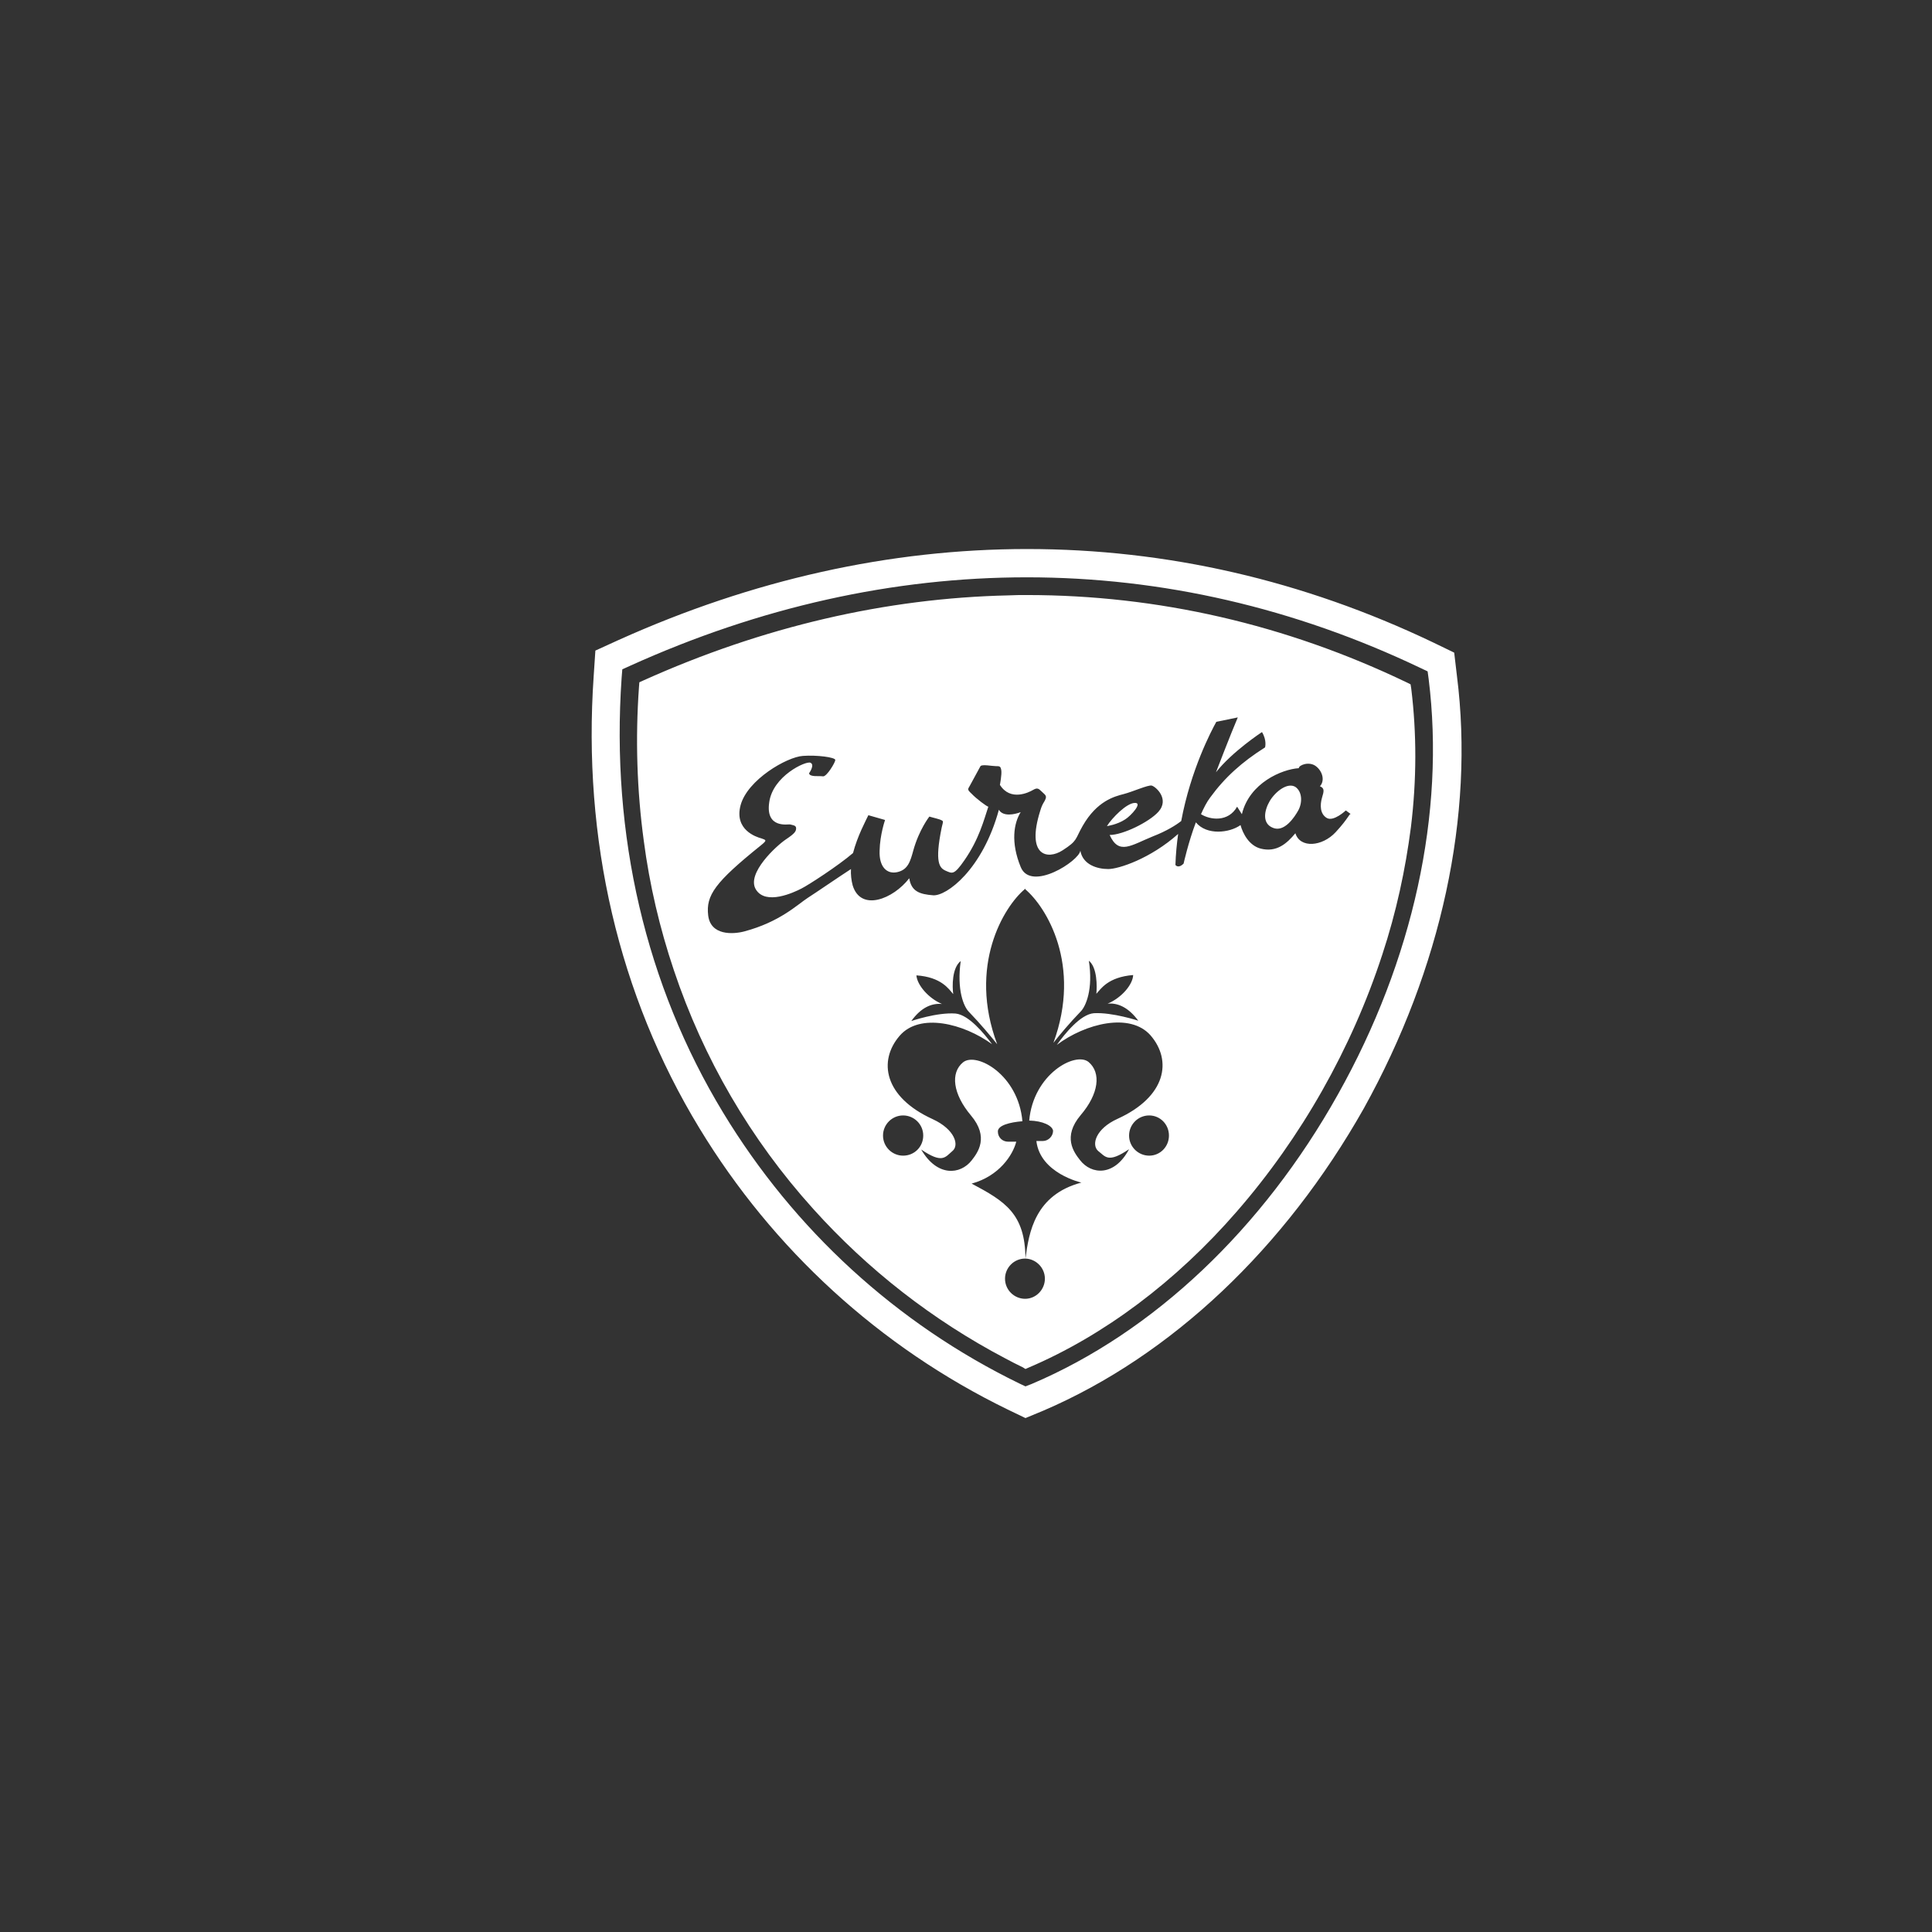 <?xml version="1.0" encoding="utf-8"?>
<!-- Generator: Adobe Illustrator 19.2.1, SVG Export Plug-In . SVG Version: 6.00 Build 0)  -->
<svg version="1.1" id="Ebene_1" xmlns="http://www.w3.org/2000/svg" xmlns:xlink="http://www.w3.org/1999/xlink" x="0px" y="0px"
	 viewBox="0 0 566.9 566.9" style="enable-background:new 0 0 566.9 566.9;" xml:space="preserve">
<rect x="0" y="0" width="566.9" height="566.9" fill="#333333" stroke="none"/>
<style type="text/css">
	.st0{fill:#FFFFFF;}
</style>
<path class="st0" d="M427.5,198.3l-0.8-6.8l-6.2-3c-38.1-18.2-78.1-27.4-119.1-27.4c-40.3,0-80.6,9-119.9,26.7l-6.8,3.1l-0.5,7.5
	c-3.3,47.8,7.3,93.6,31,132.6c21.6,35.6,52.9,64.3,90.5,82.6l5.2,2.5l5.3-2.2c37.5-16.1,70.8-47.6,94-88.7
	C422.9,284.3,432.7,239.2,427.5,198.3z M392.6,321.1c-22.1,39.5-54.1,69.8-89.9,85l-1.8,0.7l-1.7-0.8c-36.2-17.6-66.2-45.2-87-79.5
	c-22.7-37.4-33-81.5-29.8-127.6l0.2-2.5l2.2-1c38.2-17.3,77.4-26,116.5-26c39.7,0,78.6,9,115.5,26.6l2.1,1l0.3,2.2
	C424.1,238.5,414.7,281.7,392.6,321.1z M293.6,308.4L293.6,308.4L293.6,308.4L293.6,308.4z M381,237.7c-1.2,2.2-4.2,6.6-7.5,5.2
	c-3.3-1.3-2.5-5.2-0.9-7.9c1.7-2.8,5.2-5.5,7.5-4.1C382.1,232.3,382.2,235.4,381,237.7z M330.2,240.4c-2.4,1.6-5.4,2-5.4,2
	c1.5-2.4,5.8-6.8,8.2-6.8C335.4,235.5,331.8,239.4,330.2,240.4z M413.9,200.8l-1-0.5c-35.6-17.1-73.2-25.7-111.6-25.7
	c-1.8,0-3.6,0-5.4,0.1c-36,0.8-72.1,9.2-107.2,25l-1.1,0.5l-0.1,1.3c-1.1,15.3-0.6,30.5,1.4,45.2c1.7,13,4.7,25.7,8.8,37.9
	c8.7,26,22.5,49.7,40.9,70.1c16.1,17.9,35.1,32.7,56.4,43.9c1.7,0.9,3.4,1.8,5.1,2.6l0.8,0.5l0.9-0.4c22.1-9.4,43.3-25.3,61.1-45.8
	c18.9-21.7,33.7-47.8,42.7-75.4c4.1-12.4,6.8-25,8.4-37.4c1.7-13.9,1.7-27.5,0.1-40.6L413.9,200.8z M265,339.1
	c-3.2,0-5.9-2.6-5.9-5.9c0-3.2,2.6-5.9,5.9-5.9c3.2,0,5.9,2.6,5.9,5.9S268.3,339.1,265,339.1z M316.9,340.4
	c-1.8-2.3-5.2-6.8,0.2-13.2c5.3-6.2,6.1-12.4,2.3-15.6c-3.9-3.1-16.2,3.6-17.4,17.2c4,0.1,6.8,1.5,7,3c0,1.6-1.4,3-3,3h-1.9
	c1.1,9.5,13.2,12.2,13.2,12.2c-13.6,3.6-15.4,14.6-16.4,22.3c3.1,0.1,5.7,2.7,5.7,5.9c0,3.2-2.6,5.9-5.8,5.9c-3.2,0-5.9-2.6-5.9-5.9
	c0-3.2,2.6-5.9,5.9-5.9h0.1c-0.1-13.2-6-16.8-15.8-22c8.1-2.2,12.1-8.4,13.1-12.3h-2.4c-1.6,0-3-1.2-3-3s3.5-2.7,7.2-3
	c-1.2-13.7-13.5-20.4-17.4-17.3c-3.8,3.1-3,9.3,2.3,15.6c5.4,6.4,2,10.9,0.2,13.2c-3.3,4.2-10.1,4.9-14.8-3.2c6.2,4.2,7,2.3,9.1,0.5
	c2.2-1.7,0.8-6.4-5.7-9.4c-14.3-6.5-16.1-17.1-9.7-24.5c5.9-6.8,18.7-3.6,27.1,2.5c-2.3-3.1-6.8-8.6-10.7-9c-5.5-0.4-13,2.2-13,2.2
	c2.8-3.9,5.9-5.3,9-5c-4-1.7-7.3-5.6-7.5-8.4c7.3,0.5,9.5,4,10.8,5.5c-0.3-2.2-0.4-7.7,2.2-9.7c-1.2,8.5,0.9,13.4,2.4,14.9
	c3.3,3.4,6.7,7.5,8.3,9.5c-8.6-23,1.9-40.3,8.1-45.5l-0.1-0.1h0.3l-0.1,0.1c6.2,5.2,16.7,22.2,8.3,45.1c1.7-2.2,4.9-6,8-9.2
	c1.5-1.5,3.7-6.5,2.4-14.9c2.5,2,2.4,7.6,2.2,9.7c1.3-1.4,3.4-4.9,10.8-5.5c-0.1,2.8-3.4,6.7-7.5,8.4c3.1-0.3,6.2,1.2,9,5
	c0,0-7.6-2.5-13-2.2c-4,0.3-8.6,6.1-10.9,9.3c8.4-6.3,21.5-9.6,27.5-2.8c6.4,7.4,4.6,18-9.7,24.5c-6.4,2.9-7.7,7.6-5.7,9.4
	c2.2,1.7,2.9,3.7,9.1-0.5C327,345.3,320.2,344.7,316.9,340.4z M337.2,339.1c-3.2,0-5.9-2.6-5.9-5.9c0-3.2,2.6-5.9,5.9-5.9
	c3.2,0,5.8,2.6,5.8,5.9S340.4,339.1,337.2,339.1z M391.9,244.2c-3.9,4.2-10.4,4.8-11.8,0.3c-2.5,3-5.5,5.7-10.2,4.5
	c-3.4-0.9-5.2-4.4-5.9-6.9c-3.2,2.3-9.9,3.1-13.1-0.8c-2.2,5.8-3.6,12.1-3.6,12.1c-1.6,1.6-2.4,0.4-2.4,0.4c0.1-3.2,0.4-6.2,0.8-9.1
	c-8.2,7.3-17.5,10.3-20.5,10.3c-3.3,0-7.5-1.3-8.2-5.4c-0.3,3-14.5,12.2-17.5,4.8c-3-7.3-2-12.9,0-16.1c-1.8,0.7-5.2,1.4-6.4-0.7
	c-4.8,17.6-15.4,25.4-19.3,25.1s-6.4-1.1-7-5c-4.7,6.1-14.2,9.9-16.6,2.1c-0.4-1.5-0.6-3.2-0.5-4.8c-4,2.6-10.4,7-12.6,8.4
	c-3.1,2-8.2,7.1-18.7,9.9c-3.4,0.9-9.9,1.2-10.6-4.7s2-9.7,15.4-20.5c2-1.6,1.6-1.6,0.2-2.1c-1.5-0.4-8-2.5-6.1-9.7
	c2-7.5,13.6-14.2,18.3-14.5c4.1-0.3,9.5,0.4,9.5,1.2c0,0.7-2.5,4.9-3.6,4.8c-1.1-0.2-3.9,0.3-4.1-0.9c0,0,1.8-2.5,0.4-3.1
	c-1.3-0.6-11.1,3.9-12.1,11.7c-1.1,7.7,5.6,6.3,6.1,6.4c0.6,0.2,1.8,0.2,1.8,1.1s-0.3,1.5-3,3.3s-11.7,10-8.8,14.7
	s11.1,0.9,13.4-0.3c2-1,10.8-6.7,15.1-10.4c1.3-5,3.7-9.4,4.5-11.1l4.9,1.4c0,0-1.5,4.3-1.6,9c-0.2,4.7,2.1,7,5.2,6.3
	s3.8-3.1,4.7-6.4c1.7-6.1,4.7-9.9,4.7-9.9c0.9,0.3,2.9,0.7,3.6,1.1c0.7,0.3,0.3,0.7,0,2.2c-2.1,10.3-0.6,11.8,1.2,12.6
	c1.9,0.8,2.4,1.4,5.5-3.1c4.3-6.2,5.7-11.8,7-15.7c-0.4,0-3.6-2.4-4.9-3.8c-1.4-1.3-1.1-1.3-0.5-2.4s2.7-5,3.1-5.7
	c0.5-0.6,3.4,0,4.5,0s1.4,0,1.6,1.2s-0.4,4.3-0.4,4.3c3.1,4.9,8.5,2.2,9.7,1.5s1.6-0.5,2.5,0.4s1.6,1.2,1.2,2.2
	c-0.4,1.1-0.9,1.2-1.6,3.6c-4.1,13.1,2.1,14.4,6.6,11.5s3.6-3.2,5.9-7.2c4.2-7.3,9.3-8.6,12-9.3s7.1-2.7,8.2-2.5s5.4,3.9,2,7.7
	c-2.7,3-10.4,6.8-14.3,6.8c2.7,6,6.3,3,12.7,0.4c3.9-1.5,6.8-3.3,8.3-4.5c2.8-15,8.8-26.4,10.3-29.1l6.3-1.3
	c-2.1,4.9-6.4,16.1-6.4,16.1c4.8-6.1,13.5-11.8,13.5-11.8c1.5,2.5,0.9,4.5,0.9,4.5c-6.8,4.3-11.8,8.8-16.1,14.7
	c-1,1.3-1.9,3.1-2.7,4.9c2.7,1.7,8,2.4,10.6-2.2l1.4,2.2c2.2-9.2,11.8-13.2,16.7-13.5c0-0.9,3-2.1,5-0.6s2.7,4.3,1.2,5.9
	c1.4,0.6,1.2,1.4,0.6,3.4c-0.6,2.1-0.6,4.7,1.4,5.9s5.6-2.2,5.6-2.2l1.5,1.1C396,238.5,395.8,240,391.9,244.2z"/>
</svg>
